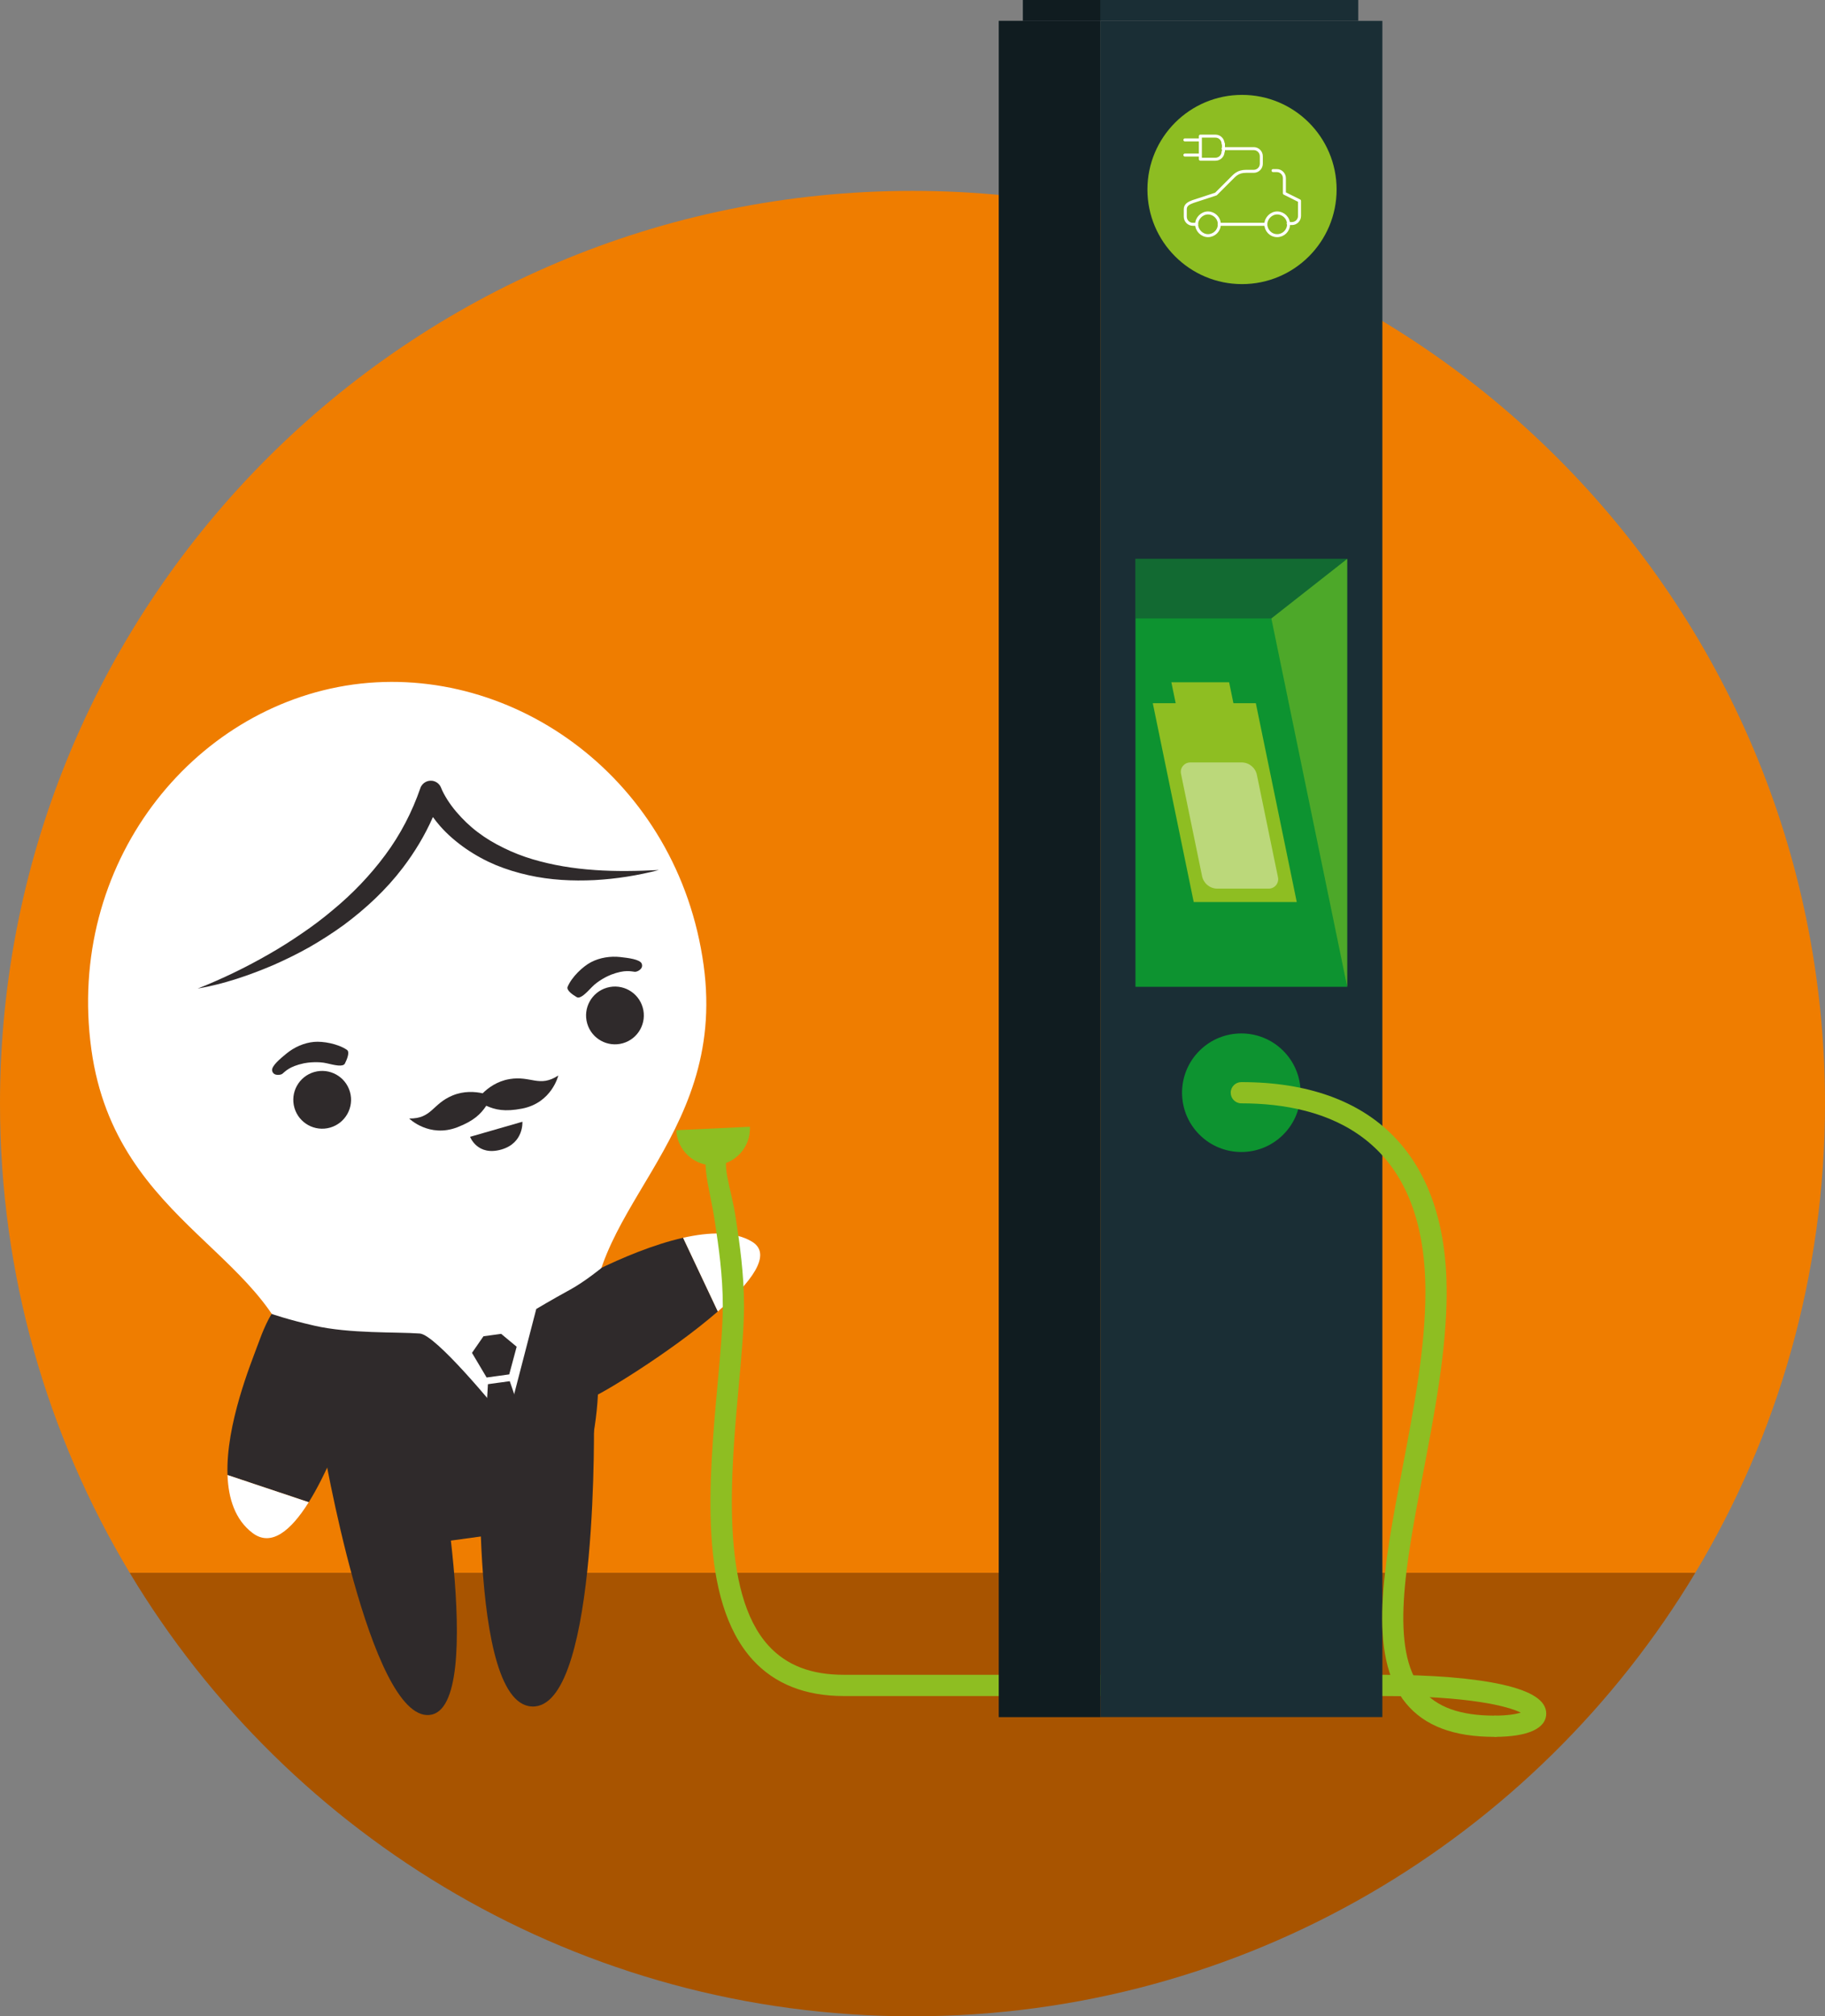 <?xml version="1.0" encoding="UTF-8"?>
<svg xmlns="http://www.w3.org/2000/svg" id="Ebene_1" data-name="Ebene 1" viewBox="0 0 926.49 1023.37">
  <rect x="0" y="0" width="926.49" height="1023.37" fill="#808080" stroke="none"/>
  <defs>
    <style>
      .cls-1, .cls-2, .cls-3, .cls-4, .cls-5, .cls-6, .cls-7, .cls-8, .cls-9, .cls-10, .cls-11, .cls-12 {
        stroke-width: 0px;
      }

      .cls-1, .cls-5 {
        opacity: .5;
      }

      .cls-1, .cls-8 {
        fill: #8ebe22;
      }

      .cls-2, .cls-3, .cls-9 {
        opacity: .4;
      }

      .cls-2, .cls-7 {
        fill: #fff;
      }

      .cls-13 {
        stroke-linejoin: round;
      }

      .cls-13, .cls-14 {
        fill: none;
        stroke: #fff;
        stroke-linecap: round;
        stroke-width: 1.52px;
      }

      .cls-4 {
        fill: #a85400;
      }

      .cls-5 {
        fill: #00f82c;
      }

      .cls-6, .cls-9 {
        fill: #1a2e35;
      }

      .cls-10 {
        fill: #8dbd22;
      }

      .cls-11 {
        fill: #ef7d00;
      }

      .cls-14 {
        stroke-miterlimit: 10;
      }

      .cls-12 {
        fill: #2f2a2b;
      }
    </style>
  </defs>
  <g>
    <path class="cls-11" d="m926.49,560.13c0-255.84-207.4-463.25-463.25-463.25S0,304.28,0,560.13c0,87.09,24.05,168.56,65.85,238.15h794.79c41.8-69.6,65.85-151.06,65.85-238.15Z"></path>
    <path class="cls-4" d="m463.25,1023.37c168.75,0,316.41-90.24,397.4-225.09H65.85c80.99,134.85,228.64,225.09,397.4,225.09Z"></path>
  </g>
  <g>
    <g>
      <path class="cls-12" d="m280.53,656.69c1.86-1.07,35.97-21.63,66.26-28.46l17.63,37.39c-24.31,21.13-60.97,43.12-64.33,43.76-15.47,2.93-30.38-7.23-33.3-22.7-2.32-12.22,3.55-24.11,13.74-29.99Z"></path>
      <path class="cls-7" d="m381.83,630.24c10.46,6.39-.5,20.68-17.42,35.39l-17.63-37.39c13.51-3.05,26.26-3.36,35.05,2Z"></path>
    </g>
    <g>
      <path class="cls-12" d="m130.74,682.88c5.35-14.8,11.85-28.89,27.58-29.39,15.73-.5,28.89,11.85,29.39,27.59.12,3.82-13.63,53.67-30.97,81.36l-41.24-13.79c-.92-25.64,12.01-56.86,15.24-65.77Z"></path>
      <path class="cls-7" d="m128.2,778.06c-8.84-6.7-12.27-17.45-12.7-29.41l41.24,13.79c-9.03,14.42-19.02,22.84-28.54,15.62Z"></path>
    </g>
    <path class="cls-12" d="m218.01,870.44c-30.39,2.8-54.22-138.08-54.22-138.08-3.17-15.42,6.76-30.49,22.18-33.66,15.42-3.17,30.48,6.77,33.65,22.18,0,0,28.77,146.76-1.61,149.55Z"></path>
    <path class="cls-12" d="m271.63,866.08c-35.47,3.27-27.14-149.09-27.14-149.09.15-15.74,13.03-28.39,28.76-28.24,15.74.15,28.38,13.02,28.24,28.76,0,0,2.78,145.56-29.86,148.57Z"></path>
    <path class="cls-7" d="m235.79,742.03s72.57-11.2,65.65-61.55c-8.91-64.85,68.22-99.94,55.77-190.58-12.92-94.01-96.06-153.56-177.79-142.49h0s-.09.01-.14.02c-.04,0-.09,0-.13.02h0c-81.69,11.38-145.69,91.16-132.77,185.17,12.45,90.63,96.18,103.62,105.1,168.48,6.92,50.35,84.32,40.95,84.32,40.95Z"></path>
    <g>
      <polygon class="cls-12" points="252.71 698.37 252.85 698.35 258.52 697.57 262.29 683.53 254.42 676.99 250 677.6 249.86 677.62 245.43 678.23 239.61 686.64 247.04 699.15 252.71 698.37"></polygon>
      <polygon class="cls-12" points="262.22 766.56 275.31 749.05 258.78 701.02 253.32 701.77 253.32 701.77 253.24 701.77 253.18 701.78 253.18 701.78 247.71 702.54 244.75 753.26 262.08 766.58 262.1 766.73 262.16 766.65 262.24 766.71 262.22 766.56"></polygon>
    </g>
    <path class="cls-12" d="m289.33,654.62c-9.32,5.1-17.09,9.75-17.09,9.75l-14.85,57.23c-6.5-8.02-36.21-44.17-44.27-44.77-11.88-.89-35.56.15-53.65-4.01-13.59-3.12-21.53-5.94-21.53-5.94l.92,2.93c6.36,10.02,10.19,20.28,11.72,31.34,6.89,50.17,50.35,83.93,50.79,84.27l.32.24,84.84-11.65.22-.43c.23-.42,22.57-43.2,15.69-93.28-1.59-11.56,3.14-36.93,3.14-36.93,0,0-8.52,7.02-16.24,11.25Z"></path>
    <g>
      <g>
        <g>
          <path class="cls-12" d="m258.62,547.7c-6.24,1.04-10.8,4.44-13.59,7.2-3.83-.85-9.5-1.31-15.34,1.13-10.31,4.3-10.41,11.8-21.96,11.67,0,0,10.15,9.99,24.53,4.41,8.35-3.25,11.8-6.7,14.6-10.88,4.59,2.05,9.35,3.14,18.16,1.44,15.14-2.92,18.41-16.79,18.41-16.79-9.71,6.26-13.78-.03-24.8,1.81Z"></path>
          <path class="cls-12" d="m238.64,576.99s3.71,9.95,15.88,6.45c11.5-3.31,10.68-14.1,10.68-14.1l-26.56,7.65Z"></path>
        </g>
        <g>
          <path class="cls-12" d="m177.65,554.15c2.24,7.78-2.25,15.91-10.03,18.15-7.78,2.24-15.91-2.25-18.15-10.03-2.24-7.78,2.25-15.91,10.03-18.16,7.78-2.23,15.9,2.25,18.15,10.04Z"></path>
          <path class="cls-12" d="m138.16,543.45c-.53-2.32,4.24-6.24,7.3-8.74,3.9-3.2,8.89-5.44,13.93-5.9,4.56-.42,12.09.91,16.72,4.03,1.64,1.11-.02,4.96-1,6.92-.95,1.91-5.21.86-9.22-.09-4.3-1.02-9.7-.41-11.59,0-7.61,1.64-9.39,4.12-10.99,5.35-.83.64-4.51,1.28-5.15-1.56Z"></path>
          <path class="cls-12" d="m298.1,519.45c2.24,7.78,10.37,12.27,18.15,10.03,7.78-2.24,12.27-10.37,10.03-18.15-2.24-7.78-10.37-12.28-18.15-10.03-7.78,2.24-12.27,10.37-10.03,18.15Z"></path>
          <path class="cls-12" d="m325.8,489.14c-.82-2.24-6.96-2.95-10.88-3.39-5.01-.56-10.41.26-14.89,2.61-4.06,2.13-9.66,7.33-11.86,12.46-.78,1.83,2.71,4.15,4.6,5.27,1.83,1.08,4.84-2.11,7.7-5.08,3.05-3.21,7.91-5.61,9.72-6.3,7.28-2.75,10.13-1.64,12.13-1.47,1.05.08,4.48-1.39,3.48-4.11Z"></path>
        </g>
      </g>
      <path class="cls-12" d="m301.83,441.57c-10.77-.72-21.38-2.47-31.47-5.46-5.04-1.52-9.94-3.4-14.58-5.71-4.66-2.25-9.11-4.88-13.17-7.97-4.08-3.06-7.73-6.6-10.98-10.42-1.62-1.9-3.11-3.91-4.44-5.99-.66-1.03-1.28-2.09-1.85-3.15-.54-.99-1.14-2.29-1.38-2.95-.56-1.51-1.79-2.8-3.44-3.37-2.92-1.01-6.12.54-7.13,3.47v.03c-4.18,12.07-10.1,23.54-17.78,33.86-7.65,10.33-16.68,19.76-26.76,28.06-4.99,4.22-10.24,8.16-15.69,11.85-5.42,3.72-11,7.27-16.77,10.54-11.49,6.61-23.52,12.44-36.03,17.39,13.31-2.31,26.22-6.71,38.71-12.06,6.21-2.76,12.35-5.75,18.3-9.13,5.92-3.42,11.7-7.13,17.27-11.17,11.03-8.21,21.31-17.73,29.78-28.85,6.07-7.95,11.31-16.62,15.36-25.84,1.13,1.54,2.3,3.04,3.55,4.47,3.91,4.47,8.44,8.3,13.25,11.63,4.82,3.31,9.95,6.1,15.27,8.32,5.34,2.18,10.84,3.85,16.39,5.08,11.1,2.5,22.44,3.03,33.54,2.5,11.12-.6,22.07-2.36,32.72-5.12-10.98.56-21.9.76-32.68,0Z"></path>
    </g>
  </g>
  <g>
    <g>
      <path class="cls-8" d="m758.67,881.54c16.95,0,26.29-4.21,26.29-11.85,0-6.51-7.27-11.31-22.23-14.67-14.5-3.25-35.58-4.98-60.94-4.98h-273.45c-16.61,0-29.1-4.84-38.2-14.8-24.62-26.96-19.11-87.68-15.09-132.01,1.37-15.06,2.66-29.28,2.66-40.37,0-16.58-2.17-31.17-4.09-44.04-2.56-17.2-8.27-28.78-2.76-35.16,3.6-4.18-2.31-13.83-8.16-7.04-8.73,10.13-2.7,23.86.27,43.79,1.86,12.5,3.97,26.67,3.97,42.45,0,10.6-1.27,24.58-2.62,39.39-4.44,48.91-9.97,109.78,17.86,140.26,11.1,12.15,26.63,18.31,46.16,18.31h273.45c44.14,0,63.77,5.17,70.28,8.43-2.47.75-6.75,1.51-13.39,1.51v10.78Z"></path>
      <path class="cls-8" d="m343.32,573.63l37.38-1.74c.48,10.32-7.5,19.08-17.82,19.56-10.32.48-19.08-7.5-19.56-17.82Z"></path>
    </g>
    <g>
      <rect class="cls-6" x="558.58" y="10.6" width="143.21" height="860.9" transform="translate(1260.36 882.1) rotate(180)"></rect>
      <rect class="cls-6" x="519.29" width="170.25" height="10.6" transform="translate(1208.83 10.6) rotate(180)"></rect>
      <rect class="cls-3" x="519.29" width="39.28" height="10.6" transform="translate(1077.87 10.6) rotate(180)"></rect>
      <circle class="cls-5" cx="630.18" cy="554.6" r="30.09" transform="translate(-207.59 608.05) rotate(-45)"></circle>
      <path class="cls-8" d="m758.67,881.54c2.98,0,5.39-2.41,5.39-5.39s-2.41-5.39-5.39-5.39c-17.33,0-29.3-4.29-36.6-13.11-16.75-20.26-8.41-63.9.42-110.1,5.86-30.68,11.93-62.4,11.93-91.87,0-68.65-37.02-106.46-104.24-106.46-2.98,0-5.39,2.41-5.39,5.39s2.41,5.39,5.39,5.39c42.64,0,93.46,16.6,93.46,95.68,0,28.45-5.97,59.66-11.74,89.85-9.32,48.77-18.12,94.83,1.86,118.99,9.47,11.46,24.16,17.02,44.91,17.02Z"></path>
      <rect class="cls-5" x="576.44" y="283.64" width="107.49" height="217.22" transform="translate(1260.36 784.5) rotate(180)"></rect>
      <polygon class="cls-1" points="683.93 283.64 683.93 500.86 645.42 313.88 683.93 283.64"></polygon>
      <polygon class="cls-8" points="596.85 356.9 594.66 346.29 623.98 346.29 626.17 356.9 637.54 356.9 658.32 457.83 606.01 457.83 585.23 356.9 596.85 356.9"></polygon>
      <path class="cls-2" d="m599.55,392.72l10.71,52c.76,3.67,3.99,6.3,7.73,6.3h26.12c3.02,0,5.29-2.78,4.68-5.74l-10.71-52c-.76-3.67-3.99-6.3-7.73-6.3h-26.12c-3.02,0-5.29,2.78-4.68,5.74Z"></path>
      <polygon class="cls-9" points="683.93 283.64 576.44 283.64 576.44 313.88 645.42 313.88 683.93 283.64"></polygon>
      <g>
        <rect class="cls-6" x="507.05" y="10.6" width="51.53" height="860.9"></rect>
        <rect class="cls-3" x="507.05" y="10.6" width="51.53" height="860.9"></rect>
      </g>
    </g>
    <g id="Ebene_2" data-name="Ebene 2">
      <circle class="cls-10" cx="630.53" cy="96.18" r="48.02"></circle>
    </g>
    <g>
      <path class="cls-13" d="m654.15,113.85c0,3.27-2.69,5.76-5.76,5.76-3.27,0-5.76-2.69-5.76-5.76m-23.62,0c0,3.27-2.69,5.76-5.76,5.76s-5.76-2.69-5.76-5.76"></path>
      <path class="cls-14" d="m601.52,71.02h7.68m-7.68,7.68h7.68m.19,2.11v-11.72m0,0h7.68m-7.68,11.72h7.68m4.03-4.03v-3.84m-4.03-3.84c2.11,0,3.84,1.73,3.84,3.84m-3.84,7.87c2.11,0,3.84-1.73,3.84-3.84"></path>
      <path class="cls-13" d="m646.28,86.58h1.92c2.11,0,3.84,1.73,3.84,3.84v7.68l7.68,3.84v7.68c0,2.11-1.73,3.84-3.84,3.84h-1.92m.19.38c0-3.27-2.69-5.76-5.76-5.76s-5.76,2.69-5.76,5.76m-.19,0h-23.43m0,0c0-3.27-2.69-5.76-5.76-5.76s-5.76,2.69-5.76,5.76m0,0h-1.92c-2.11,0-3.84-1.73-3.84-3.84v-3.84c0-2.11,1.73-3.07,3.84-3.84l11.72-3.84,7.68-7.68c1.92-1.92,3.46-3.84,7.68-3.84h3.84c2.11,0,3.84-1.73,3.84-3.84v-3.84c0-2.11-1.73-3.84-3.84-3.84h-15.56"></path>
    </g>
  </g>
</svg>
